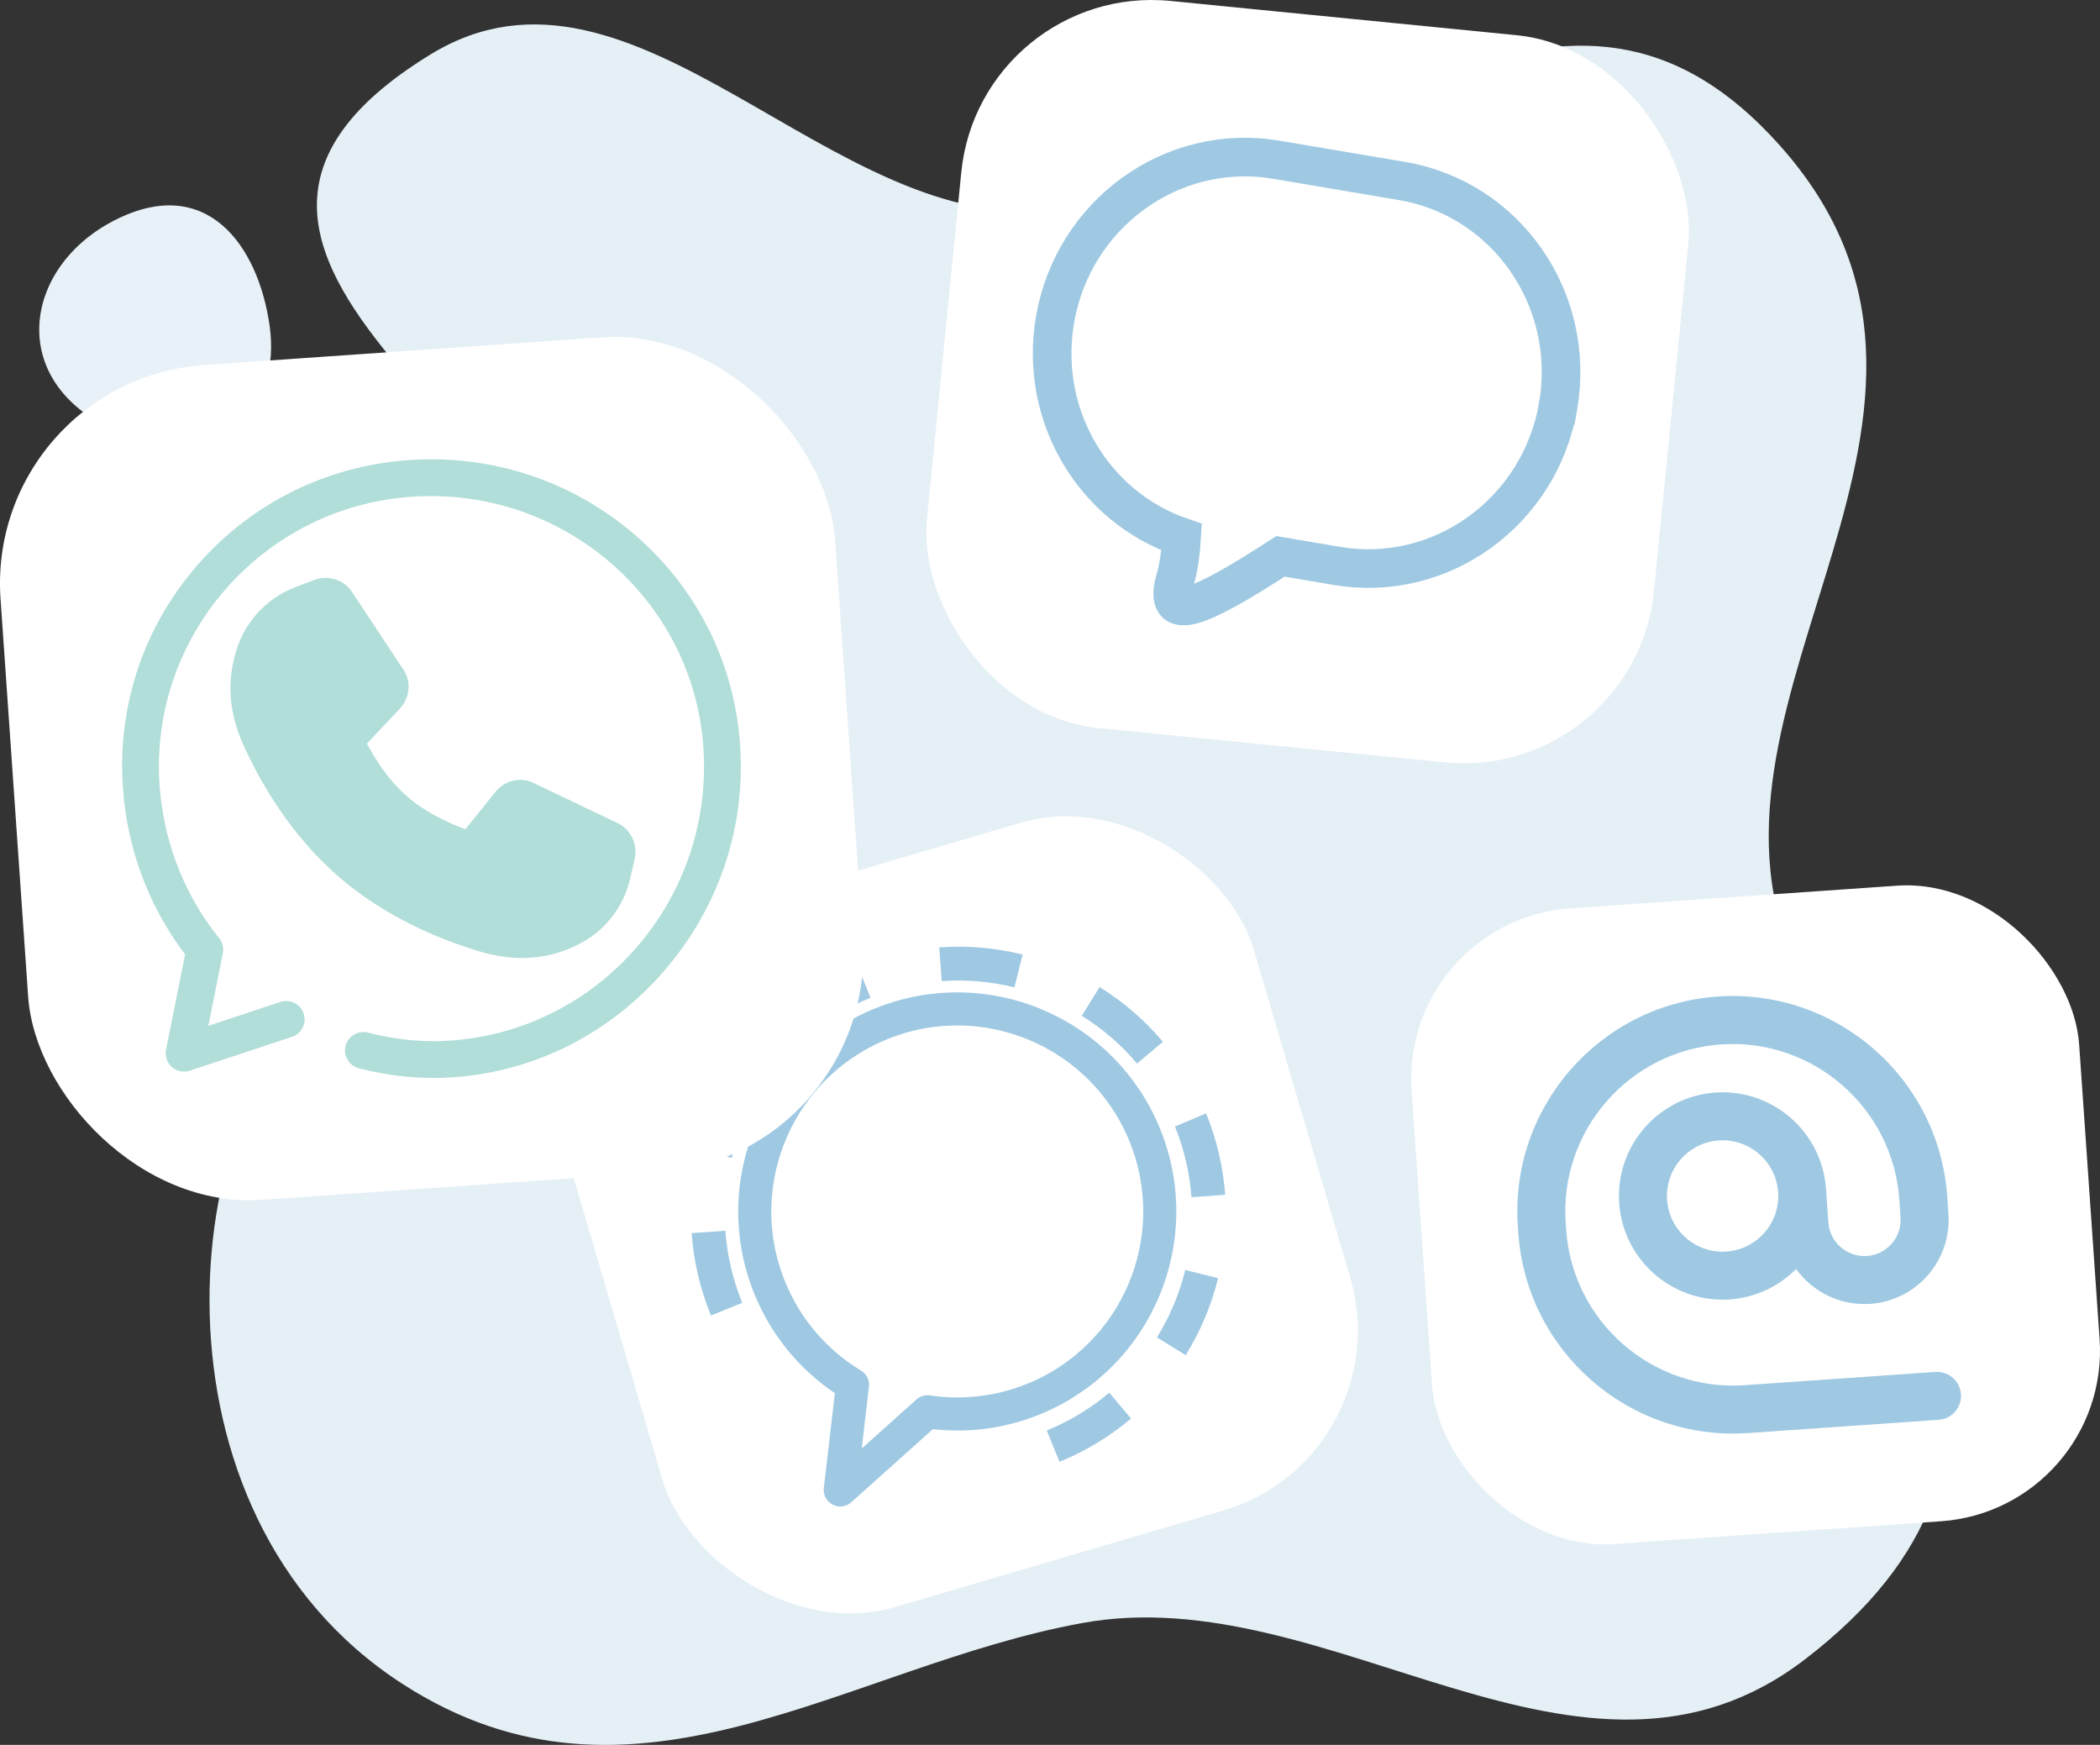 <?xml version="1.0" encoding="UTF-8"?><svg id="Ebene_2" xmlns="http://www.w3.org/2000/svg" viewBox="0 0 217.43 180.632"><rect x="0" y="0" width="217.43" height="180.632" fill="#333333" stroke="none"/><defs><style>.cls-1,.cls-2,.cls-3{fill:none;}.cls-4{fill:#fff;}.cls-5{fill:#9fc9e2;}.cls-6{fill:#b1ded9;}.cls-2{stroke-linejoin:round;stroke-width:3.427px;}.cls-2,.cls-3{stroke:#9fc9e2;}.cls-3{stroke-miterlimit:10;stroke-width:4px;}.cls-7{fill:#e7f1f7;}.cls-7,.cls-8{fill-rule:evenodd;}.cls-8{fill:#e5f0f6;}</style></defs><g id="Ebene_1-2"><path class="cls-8" d="m60.611,71.403c-6.065,22.73-9.246,18.831-26.426,31.326-15.703,11.421-20.047,53.796,7.479,71.581,23.981,15.495,45.846-1.808,70.375-6.293,25.857-4.728,51.708,21.496,74.846,3.756,27.54-21.116,10.89-44.682-1.209-72.495-11.909-27.376,23.197-56.715-1.421-84.247-22.233-24.863-44.352,2.569-75.095,6.646-22.831,3.028-43.406-28.967-64.535-16.07-35.898,21.912,22.053,43.065,15.988,65.795Z"/><rect class="cls-1" x="38.589" y="9.292" width="160" height="160"/><rect class="cls-4" x="97.569" y="1.688" width="75.64" height="75.64" rx="19.802" ry="19.802" transform="translate(4.55 -13.144) rotate(5.653)"/><path class="cls-3" d="m161.339,41.963h0c1.86-11.003-5.382-21.401-16.174-23.226l-13.028-2.202c-10.792-1.824-21.049,5.617-22.909,16.62h0c-1.678,9.928,4.055,19.362,13.12,22.451-.088,1.472-.282,3.011-.665,4.36-1.328,4.676,2.4,3.126,10.894-2.372l5.853.989c10.792,1.824,21.049-5.617,22.909-16.62Z"/><rect class="cls-4" x="62.096" y="88.648" width="74.218" height="74.218" rx="19.429" ry="19.429" transform="translate(-31.455 33.104) rotate(-16.39)"/><path class="cls-2" d="m91.246,105.979c-10.732,4.345-15.909,16.568-11.563,27.3,1.768,4.366,4.84,7.812,8.584,10.072l-1.269,10.883,9.035-8.089c3.582.536,7.349.155,10.949-1.303,10.732-4.345,15.909-16.568,11.563-27.3-4.345-10.732-16.568-15.909-27.3-11.564Z"/><path class="cls-5" d="m109.701,151.324l-1.323-3.241c2.363-.965,4.541-2.281,6.471-3.912l2.26,2.674c-2.212,1.868-4.704,3.375-7.408,4.479Zm13.064-11.038l-2.977-1.842c1.338-2.162,2.325-4.508,2.933-6.974l3.4.839c-.696,2.821-1.826,5.505-3.356,7.978Zm4.089-16.606l-3.491.255c-.184-2.505-.759-4.968-1.712-7.319l3.226-1.361.019.047c1.089,2.689,1.748,5.508,1.958,8.378Zm-49.998,11.185l-3.245,1.314-.023-.055c-1.112-2.746-1.772-5.583-1.978-8.472l3.492-.249c.18,2.522.757,5.001,1.715,7.367l.039.095Zm40.87-24.768c-1.633-1.937-3.558-3.601-5.722-4.944l1.847-2.975c2.477,1.538,4.681,3.442,6.552,5.662l-2.677,2.257Zm-41.967,9.773l-3.397-.846c.702-2.82,1.837-5.502,3.372-7.971l2.973,1.849c-1.342,2.158-2.334,4.502-2.948,6.968Zm29.276-17.658c-2.472-.613-5.007-.831-7.535-.649l-.251-3.492c2.895-.209,5.798.041,8.629.742l-.843,3.399Zm-21.38,4.973l-2.255-2.679c2.215-1.863,4.71-3.365,7.417-4.465l1.317,3.244c-2.366.961-4.546,2.273-6.479,3.9Z"/><path class="cls-7" d="m11.843,22.814c9.497-4.864,14.9,2.516,16.081,10.966,1.181,8.451-4.86,15.818-16.081,10.761-11.221-5.056-9.493-16.864,0-21.728Z"/><rect class="cls-4" x="1.38" y="36.254" width="86.625" height="86.625" rx="22.677" ry="22.677" transform="translate(-5.404 3.287) rotate(-3.972)"/><path class="cls-6" d="m46.911,111.518c-3.237.225-6.523-.09-9.767-.936-1.018-.266-1.627-1.305-1.362-2.323.265-1.017,1.305-1.627,2.323-1.362,2.844.742,5.718,1.018,8.542.822,15.523-1.078,27.268-14.697,26.18-30.358-1.068-15.385-14.623-27.021-30.215-25.939-15.454,1.073-27.158,14.463-26.09,29.849.375,5.401,2.234,10.525,5.377,14.819l.815,1.056c.337.436.468.997.359,1.538l-1.506,7.507,7.468-2.473c.998-.331,2.075.211,2.406,1.209.331.998-.211,2.075-1.209,2.406l-10.577,3.502c-.644.213-1.352.068-1.86-.382s-.738-1.135-.605-1.8l1.979-9.867-.299-.388c-.009-.012-.019-.025-.028-.037-3.577-4.879-5.693-10.697-6.119-16.825-.59-8.496,2.168-16.697,7.767-23.093,5.588-6.385,13.351-10.227,21.858-10.817,8.531-.592,16.79,2.116,23.255,7.628,6.516,5.555,10.431,13.313,11.023,21.845.594,8.547-2.194,16.854-7.848,23.39-5.646,6.526-13.412,10.443-21.867,11.03Z"/><path class="cls-6" d="m54.956,99.144h-.001c-1.69.117-3.471-.102-5.295-.651-7.191-2.154-11.941-5.425-14.658-7.79-2.718-2.365-6.614-6.617-9.742-13.444-1.735-3.772-1.859-7.497-.367-11.07.006-.013.011-.027.017-.04,1.111-2.497,3.209-4.465,5.759-5.4l1.832-.698c.305-.124.631-.198.969-.222,1.148-.08,2.262.436,2.908,1.347.012.017.023.034.035.051l5.322,8.048c.875,1.265.726,2.981-.357,4.103l-3.389,3.604c.747,1.37,2.077,3.631,4.054,5.364.016.013.031.026.047.04l.171.149c.016.013.031.027.046.041,1.931,1.668,4.469,2.737,5.873,3.273l3.1-3.854c.576-.736,1.429-1.194,2.344-1.257.577-.04,1.153.076,1.67.337l8.706,4.158c.019.009.037.018.055.028,1.305.676,2.009,2.254,1.65,3.683l-.438,1.911c-.574,2.655-2.233,5.005-4.553,6.45-.012.008-.025.015-.037.022-1.802,1.067-3.727,1.678-5.721,1.816Z"/><rect class="cls-4" x="147.135" y="92.781" width="69.277" height="65.952" rx="17.696" ry="17.696" transform="translate(-8.275 12.893) rotate(-3.972)"/><path class="cls-5" d="m180.978,148.351l19.748-1.371c1.37-.095,2.402-1.283,2.307-2.651s-1.281-2.402-2.651-2.307l-19.748,1.371c-9.523.661-17.809-6.549-18.471-16.072l-.051-.731c-.661-9.523,6.549-17.809,16.072-18.471,9.523-.661,17.808,6.549,18.469,16.072l.127,1.829c.143,2.062-1.417,3.855-3.478,3.998-2.062.143-3.856-1.417-3.999-3.479l-.241-3.475c-.41-5.903-5.546-10.374-11.451-9.964s-10.374,5.548-9.964,11.451,5.548,10.374,11.451,9.964c2.7-.188,5.098-1.364,6.869-3.151,1.707,2.367,4.56,3.828,7.679,3.611,4.795-.333,8.425-4.504,8.091-9.3l-.127-1.829c-.851-12.257-11.514-21.537-23.771-20.686-12.257.851-21.537,11.515-20.685,23.772l.051.731c.851,12.257,11.515,21.537,23.772,20.685h0Zm-2.224-18.793c-3.171.22-5.929-2.179-6.149-5.351-.22-3.17,2.181-5.929,5.351-6.149,3.171-.22,5.929,2.181,6.149,5.351.22,3.171-2.179,5.929-5.351,6.149h0Z"/></g></svg>